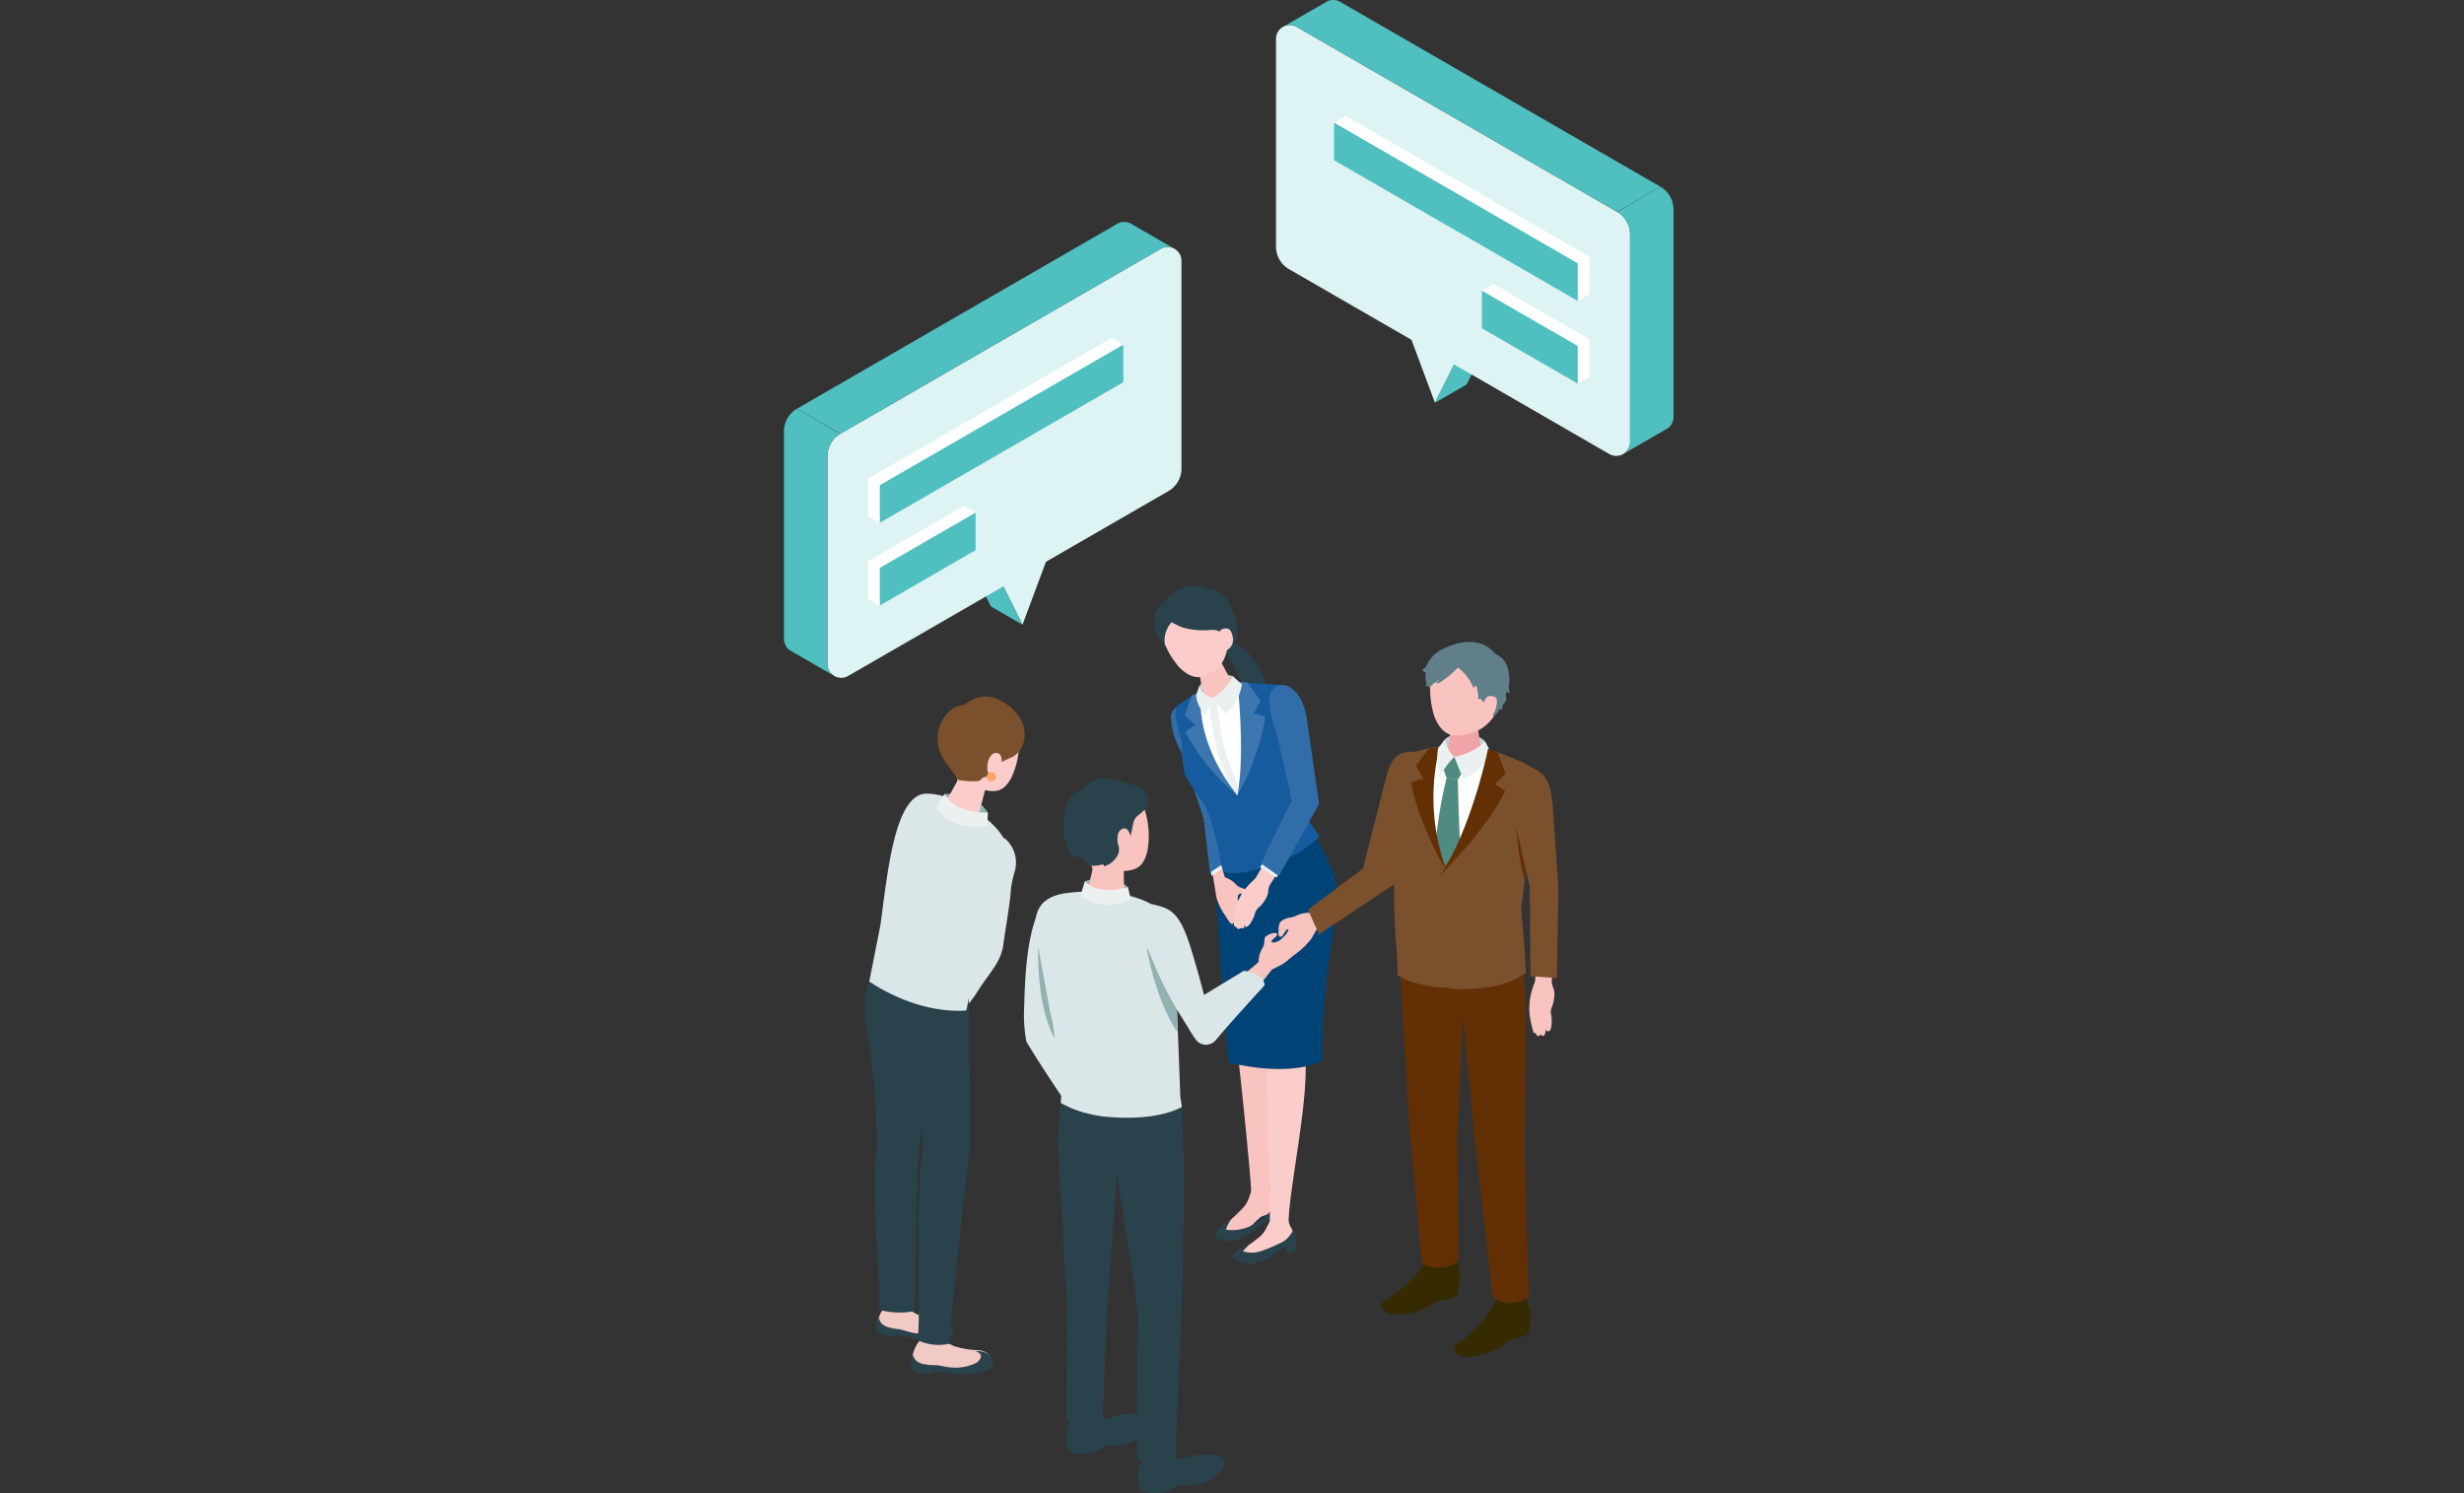 <svg xmlns="http://www.w3.org/2000/svg" xmlns:xlink="http://www.w3.org/1999/xlink" width="330" height="200" viewBox="0 0 330 200">
  <rect x="0" y="0" width="330" height="200" fill="#333333" stroke="none"/>
  <defs>
    <clipPath id="clip-path">
      <rect id="長方形_2159" data-name="長方形 2159" width="330" height="200" transform="translate(678 1560)" fill="#fff" stroke="#707070" stroke-width="1"/>
    </clipPath>
    <clipPath id="clip-path-2">
      <rect id="長方形_1932" data-name="長方形 1932" width="119.126" height="200" fill="none"/>
    </clipPath>
  </defs>
  <g id="fig-organization05" transform="translate(-678 -1560)" clip-path="url(#clip-path)">
    <g id="グループ_3899" data-name="グループ 3899" transform="translate(783 1560)">
      <path id="パス_22019" data-name="パス 22019" d="M65.721,171.222l7.992-4.614-4.4,11.809Z" transform="translate(-37.371 -94.738)" fill="#def3f3"/>
      <path id="パス_22020" data-name="パス 22020" d="M60.123,174.073l-4.246-2.451,3.6,7.194,4.246,2.452Z" transform="translate(-31.773 -97.589)" fill="#4fbfc0"/>
      <g id="グループ_3898" data-name="グループ 3898">
        <g id="グループ_3897" data-name="グループ 3897" clip-path="url(#clip-path-2)">
          <path id="パス_22021" data-name="パス 22021" d="M15.212,101.7l42.9-24.766a1.854,1.854,0,0,1,2.782,1.606v27.829a3.476,3.476,0,0,1-1.738,3.011l-42.9,24.766a1.854,1.854,0,0,1-2.781-1.606V104.714a3.477,3.477,0,0,1,1.738-3.011" transform="translate(-7.662 -43.606)" fill="#def3f3"/>
          <path id="パス_22022" data-name="パス 22022" d="M48.783,69.159a1.837,1.837,0,0,0-1.847,0L4.04,93.929l5.808,3.353,42.9-24.766a1.838,1.838,0,0,1,1.851,0Z" transform="translate(-2.297 -39.186)" fill="#4fbfc0"/>
          <path id="パス_22023" data-name="パス 22023" d="M0,129.916l0,0v27.828a1.829,1.829,0,0,0,.934,1.61l5.812,3.356a1.838,1.838,0,0,1-.938-1.612V133.271a3.382,3.382,0,0,1,1.738-2.977l-5.808-3.387A3.477,3.477,0,0,0,0,129.916" transform="translate(0 -72.163)" fill="#4fbfc0"/>
          <path id="パス_22024" data-name="パス 22024" d="M60.281,105.835,27.643,124.678l-1.556-.9,32.637-18.843Z" transform="translate(-14.834 -59.67)" fill="#fff"/>
          <path id="パス_22025" data-name="パス 22025" d="M29.695,125.862l32.637-18.843v5.031L29.695,130.892Z" transform="translate(-16.885 -60.854)" fill="#4fbfc0"/>
          <path id="パス_22026" data-name="パス 22026" d="M27.644,149.517l-1.556-.9v5.031l1.556.9Z" transform="translate(-14.834 -84.509)" fill="#fff"/>
          <path id="パス_22027" data-name="パス 22027" d="M40.491,157.993,27.644,165.41l-1.556-.9,12.847-7.418Z" transform="translate(-14.834 -89.329)" fill="#fff"/>
          <path id="パス_22028" data-name="パス 22028" d="M29.695,166.595l12.847-7.417v5.031l-12.847,7.417Z" transform="translate(-16.885 -90.513)" fill="#4fbfc0"/>
          <path id="パス_22029" data-name="パス 22029" d="M27.644,175.188l-1.556-.9v5.031l1.556.9Z" transform="translate(-14.834 -99.107)" fill="#fff"/>
          <path id="パス_22030" data-name="パス 22030" d="M143.025,206.55a4.217,4.217,0,0,1-2.113.192,2.419,2.419,0,0,1-1.274-1.417c-.142-.309-.378-.586-.539-.893-.172-.327-.322-.663-.491-.991-.352-.682-.787-1.319-1.152-1.995a2.371,2.371,0,0,1-.378-1.335c.03-.291.172-.613.489-.625a1.968,1.968,0,0,1,.873.215c2.377,1.08,4.013,4.465,4.586,6.848" transform="translate(-77.943 -113.434)" fill="#2a424b"/>
          <path id="パス_22031" data-name="パス 22031" d="M128.867,211a3.953,3.953,0,0,1,4.55-1.346,7.56,7.56,0,0,0,.588.961l-1.942,1.6-2.513.518a13.611,13.611,0,0,1-.682-1.731" transform="translate(-73.278 -119.055)" fill="#bfd4d5"/>
          <path id="パス_22032" data-name="パス 22032" d="M143.027,374.522a3.813,3.813,0,0,0,.878-1.55,1.061,1.061,0,0,0-.982.2,6.351,6.351,0,0,1-2.656,1.53,7.514,7.514,0,0,0-2.265.574s-.757,1.151-.719,1.512a6.14,6.14,0,0,0,3.055-.414,12.834,12.834,0,0,0,2.688-1.851" transform="translate(-78.063 -212.058)" fill="#112c36"/>
          <path id="パス_22033" data-name="パス 22033" d="M135.992,273.125s1.509,18.627,1.83,20.462,1.984,18.042,2.077,20.626a2.2,2.2,0,0,0,2.516.049c-.378-5.463,1.71-15.9.618-21.056.107-1.54.728-9.6.531-12.613a11.067,11.067,0,0,0-2.45-6.224l-2.715-2.391Z" transform="translate(-77.329 -154.655)" fill="#f9c3c0"/>
          <path id="パス_22034" data-name="パス 22034" d="M142.352,368.913l.126.287c.245.562.715,1.028.783,1.64a1.432,1.432,0,0,1-.77,1.542,7.314,7.314,0,0,0-1.143.379,12.827,12.827,0,0,0-1.557,1.5,3.185,3.185,0,0,1-2.341.915c-.7-.063-.8-.122-1.151-.572-.437-.565.57-1.186,1.051-1.526a21.446,21.446,0,0,0,1.769-1.736,3.971,3.971,0,0,0,.622-1.2l.317-.936Z" transform="translate(-77.443 -209.776)" fill="#f9c3c0"/>
          <path id="パス_22035" data-name="パス 22035" d="M136.046,375.333s-.757,1.151-.719,1.512a6.143,6.143,0,0,0,3.055-.414,12.833,12.833,0,0,0,2.688-1.851,3.819,3.819,0,0,0,.878-1.55,1.5,1.5,0,0,1,.743,1.239,8.547,8.547,0,0,1-.018,1.448l-1.087.521-.068-.751s-.9-.031-2.364,1.377c-.465.448-2.707,2.106-4.975,1.168-.732-.3-.1-1.122.24-1.511a11.465,11.465,0,0,1,1.627-1.189" transform="translate(-76.107 -212.117)" fill="#2a424b"/>
          <path id="パス_22036" data-name="パス 22036" d="M132.7,259.818l.577-7.016-2.966.685.87,7.34Z" transform="translate(-74.099 -143.751)" fill="#316ea9"/>
          <path id="パス_22037" data-name="パス 22037" d="M124.521,234.154s-2.584-8.085-3.23-9.427a10.41,10.41,0,0,1-1.162-4.134,1.73,1.73,0,0,1,2.418-1.64c1.136.509,2,1.4,2.775,3.749l2.164,10.767Z" transform="translate(-68.309 -124.419)" fill="#316ea9"/>
          <path id="パス_22038" data-name="パス 22038" d="M148.035,274.412s.431,19.391.626,21.455.663,19.886.581,22.768a2.762,2.762,0,0,0,2.513.2c-.057-4.4,2.919-17.246,2.18-23.063.6-4.847,3.742-21.3,3.742-21.3l-3.338-2.154Z" transform="translate(-84.177 -154.845)" fill="#facdcb"/>
          <path id="パス_22039" data-name="パス 22039" d="M135.724,261.613a21.03,21.03,0,0,0,12.079-1.356c1,2.261,2.64,4.6,2.638,6.952-.008,7.129-1.855,9.213-1.956,22.877-2.97,1.51-7.987,1.332-12.511.2-.459-4.579-1.05-12.486-1.506-20.122-.219-3.663.425-5.289,1.256-8.548" transform="translate(-76.438 -147.99)" fill="#004376"/>
          <path id="パス_22040" data-name="パス 22040" d="M147.273,379.144l.1.292c.192.572.63,1.075.631,1.676,0,.728-.227,1.361-.888,1.489-.288.056-.893-.074-1.174.011A9.3,9.3,0,0,0,144,384.055a3.082,3.082,0,0,1-2.363.644c-.729-.139-1.026-.225-1.339-.7-.392-.6.731-1.088,1.273-1.365a20.085,20.085,0,0,0,2-1.5,3.864,3.864,0,0,0,.787-1.092l.438-.874Z" transform="translate(-79.73 -215.593)" fill="#facdcb"/>
          <path id="パス_22041" data-name="パス 22041" d="M140.858,232.5l-2.44-3.451L135.9,214.68c-.067-1.765.078-2.223-.153-2.424-.295-.035-1.878-.109-2.313-.128-3.436-.2-6.574-.968-11.613,2.92-.69.532.273,3.772.6,4.766a21.8,21.8,0,0,0,.341,4.255c.965,2.384,2.073,2.611,3.373,5.783a50.075,50.075,0,0,1,1.675,7.192s.416,1.182,5.48-.32c5.516-1.636,7.563-4.217,7.563-4.217" transform="translate(-69.134 -120.511)" fill="#165b9e"/>
          <path id="パス_22042" data-name="パス 22042" d="M141.531,384.118a5.158,5.158,0,0,0-.808.817,3.785,3.785,0,0,0,2.6-.083,20.194,20.194,0,0,0,2.935-1.3,3.759,3.759,0,0,0,1.13-1.341,1.475,1.475,0,0,1,.495,1.333,3.225,3.225,0,0,1-.163,1.307l-1.176.431-.016-.771s-.54-.293-1.688.9c-.44.459-3.154,1.914-5.179.6-.653-.425,0-.891.4-1.206a7.013,7.013,0,0,1,1.475-.682" transform="translate(-79.257 -217.335)" fill="#2a424b"/>
          <path id="パス_22043" data-name="パス 22043" d="M129.957,204.7c.981-.345,1.7.024,1.864.5l1.623,3.029c.15.57-.635,1.352-1.753,1.744s-2.145.249-2.294-.322l-.694-3.519c-.131-.5.273-1.09,1.254-1.435" transform="translate(-73.171 -116.321)" fill="#f9c3c0"/>
          <path id="パス_22044" data-name="パス 22044" d="M119.9,184.81c2.905-1.229,4.643.6,5.783,3.238.531,3.427-.318,5.47-1.333,6.31-1.236,1.023-2.835,2.15-5.081-.093a11.477,11.477,0,0,1-2.636-5.381c-.1-1.079.361-2.844,3.266-4.073" transform="translate(-66.316 -104.867)" fill="#facdcb"/>
          <path id="パス_22045" data-name="パス 22045" d="M117.222,186.754c-.022.023,1.278.634,1.355.661a9.932,9.932,0,0,0,3.81.377,2.909,2.909,0,0,1,.826.044,2.057,2.057,0,0,1,.592.268,3.647,3.647,0,0,1,1.408,1.731,1.266,1.266,0,0,0,.7-.823,7.262,7.262,0,0,0,.148-1.2,8.8,8.8,0,0,0-.764-2.85,3.7,3.7,0,0,0-3.36-2.742s-2.825-1.684-6.128,2.19a3.519,3.519,0,0,0,.5,5.261,3.716,3.716,0,0,1,.908-2.922" transform="translate(-65.312 -103.411)" fill="#2a424b"/>
          <path id="パス_22046" data-name="パス 22046" d="M135.082,196.418s-.374-1,.525-1.238c.767-.2,1.12.239,1.265,1.146a1.542,1.542,0,0,1-.871,1.742c-.516.2-.918-1.65-.918-1.65" transform="translate(-76.768 -110.958)" fill="#facdcb"/>
          <path id="パス_22047" data-name="パス 22047" d="M133.012,269.913l.547,3.337a8.97,8.97,0,0,0,.927,2.029c.387.583.669,1.021.77,1.16.149.207.354.412.5.3.111-.087.009-.388.009-.388s.386.768.453.87.223.282.373.195.115-.387.115-.387c.159.315.33.373.464.314.17-.075.118-.536.118-.536s.342.09.214-.591a13.62,13.62,0,0,0-1.012-2.253,2.023,2.023,0,0,1-.055-1,.446.446,0,0,1,.427-.272,5.5,5.5,0,0,1,.559.219c.284.076,1.278.215,1.33-.262a.125.125,0,0,0-.011-.076.154.154,0,0,0-.069-.053,3.946,3.946,0,0,0-.565-.2c-.4-.121-.789-.261-1.185-.389l-.029-.009a1.659,1.659,0,0,1-.8-.54,3.214,3.214,0,0,0-1.4-.86l-.458-1.449Z" transform="translate(-75.635 -153)" fill="#f9c3c0"/>
          <path id="パス_22048" data-name="パス 22048" d="M127.285,216.5s1.791,8.1,5.82,12.489c.357-2.075,1.754-9.94.257-13.65l-3.669.622Z" transform="translate(-72.378 -122.447)" fill="#fff"/>
          <path id="パス_22049" data-name="パス 22049" d="M135.064,229.054a36.947,36.947,0,0,1-2.205-5.365,67.99,67.99,0,0,1-1.188-6.955l1.033-.271s.61,4.647,1.177,6.867a45.706,45.706,0,0,0,1.963,5.424l-.244.873Z" transform="translate(-74.872 -123.088)" fill="#ebf1f1"/>
          <path id="パス_22050" data-name="パス 22050" d="M140.777,226.888a32.564,32.564,0,0,0,3.74-10.5,7.61,7.61,0,0,0-1.581-.471l.943-1.692-1.743-2.454-1.36-.123s1.069,9.686,0,15.241" transform="translate(-80.05 -120.349)" fill="#3e77af"/>
          <path id="パス_22051" data-name="パス 22051" d="M131.482,228.5a28.344,28.344,0,0,1-6.968-8.454,7.588,7.588,0,0,1,1.343-.945l-1.426-1.3.9-2.612,1.306-.707s-1.215,6.374,4.843,14.015" transform="translate(-70.755 -121.966)" fill="#3e77af"/>
          <path id="パス_22052" data-name="パス 22052" d="M132.867,212.939s.977,1.094,1.852,2.106a6.6,6.6,0,0,0,2.162-3.967c-.474-.372-1.19-1.05-1.19-1.05a7.222,7.222,0,0,1-2.824,2.911" transform="translate(-75.552 -119.429)" fill="#ebf1f1"/>
          <path id="パス_22053" data-name="パス 22053" d="M130.049,214.713a3.572,3.572,0,0,1-1.725-1.565s-.258.811-.413,1.237a5.165,5.165,0,0,0,1.357,2.769,11.475,11.475,0,0,1,.781-2.44" transform="translate(-72.734 -121.203)" fill="#ebf1f1"/>
          <path id="パス_22054" data-name="パス 22054" d="M132.6,269.521l.079.567,1.407-1-.119-.464Z" transform="translate(-75.403 -152.746)" fill="#ebf1f1"/>
          <path id="パス_22055" data-name="パス 22055" d="M142.3,270.109s-.6.571-.838.821a8.069,8.069,0,0,0-1.686,2.7l-.043.116a15.866,15.866,0,0,0-.44,1.732c-.035.148-.145.359-.013.508.006.006.144.114.148.09,0,.008-.072.345.079.456.121.09.282.1.447-.1a.383.383,0,0,0,.084.34.269.269,0,0,0,.356-.032c.068-.058.469-.534.469-.534s-.111.2-.015.3c.512.551,1.263-1.213,1.341-1.5a2.6,2.6,0,0,1,.17-.524,2.442,2.442,0,0,1,.518-.582,4.447,4.447,0,0,0,.986-1.414c.219-.5.1-1,.359-1.471l1.124-1.781-1.875-1.123Z" transform="translate(-79.164 -152.462)" fill="#facdcb"/>
          <path id="パス_22056" data-name="パス 22056" d="M148.135,268.13l-.33.49,2.236,1.4.189-.494Z" transform="translate(-84.046 -152.468)" fill="#ebf1f1"/>
          <path id="パス_22057" data-name="パス 22057" d="M149.229,214.28a1.73,1.73,0,0,1,2.584-1.364c1.073.632,1.83,1.607,2.344,4.032l1.686,11.669-5.393,9.662-2.415-1.683,4.146-8.448s-1.759-8.227-2.253-9.631a10.414,10.414,0,0,1-.7-4.238" transform="translate(-84.177 -120.938)" fill="#316ea9"/>
          <path id="パス_22058" data-name="パス 22058" d="M50.04,295.687q.947-2.174,1.762-4.4c.765-2.092,5.3-2.743,4.652.352-.415,1.971-1.923,3.557-2.993,5.2a24.962,24.962,0,0,1-4.854,5.737,4.912,4.912,0,0,1-.784-1.4c-.416-1.152,1.336-3.513,1.8-4.552q.21-.465.413-.932" transform="translate(-27.157 -164.627)" fill="#dae6e7"/>
          <path id="パス_22059" data-name="パス 22059" d="M30.241,404.869a4.165,4.165,0,0,0-1.115,2.14s-.23,1.065,1.831,1.512a4.256,4.256,0,0,0,1.386.111,2.354,2.354,0,0,1,.968-.1c.564.126,1.1.347,1.664.469a4.664,4.664,0,0,0,1.619.076,2.634,2.634,0,0,0,.465-.1c.484-.159,1.6-.51,1.7-1.106a.7.7,0,0,0-.326-.656,1.956,1.956,0,0,0-.723-.261c-1.632-.348-3.433-.585-4.645-1.847a2.245,2.245,0,0,0-1.19-.574,1.79,1.79,0,0,0-1.63.34" transform="translate(-16.558 -230)" fill="#f1cac4"/>
          <path id="パス_22060" data-name="パス 22060" d="M30.127,410.25a6.956,6.956,0,0,0,1.53.3c.519.076,1.022.284,1.54.4a5.95,5.95,0,0,0,3.333-.1,1.32,1.32,0,0,0,.818-.647c.2-.486-.2-.717-.558-.891a2.9,2.9,0,0,1,1.666.585,1.118,1.118,0,0,1,.416,1.265,1.5,1.5,0,0,1-1.04.7,7.709,7.709,0,0,1-3.187.2c-.608-.089-1.17-.371-1.766-.51a5.048,5.048,0,0,0-.883-.091,2.066,2.066,0,0,0-.664-.041c-.051.022-.092.064-.141.091a.54.54,0,0,1-.259.05,3.714,3.714,0,0,1-2.209-.7,2.165,2.165,0,0,1,0-1.125c.085-.285.318-.534.347-.841-.068.718.433,1.116,1.059,1.353" transform="translate(-16.29 -232.512)" fill="#2a424b"/>
          <path id="パス_22061" data-name="パス 22061" d="M41.054,415.178a4.483,4.483,0,0,0-1.177,2.314s-.236,1.148,1.986,1.608a4.569,4.569,0,0,0,1.493.1,2.531,2.531,0,0,1,1.04-.118c.608.13,1.189.361,1.794.487a5.014,5.014,0,0,0,1.743.065,2.877,2.877,0,0,0,.5-.117c1.745-.594,2.135-1.024,1.952-1.781-.161-.67-1.107-1.015-1.693-1.048a11.986,11.986,0,0,1-3.26-.545c-.192-.063-.331-.2-.533-.263a1.99,1.99,0,0,1-.808-.485A2.411,2.411,0,0,0,42.8,414.8a1.926,1.926,0,0,0-1.75.383" transform="translate(-22.671 -235.84)" fill="#f1cac4"/>
          <path id="パス_22062" data-name="パス 22062" d="M41.042,421.246a7.481,7.481,0,0,0,1.67.161c.564.025,1.125.195,1.691.261a6.4,6.4,0,0,0,3.557-.462,1.423,1.423,0,0,0,.806-.78c.163-.542-.3-.746-.693-.895a3.121,3.121,0,0,1,1.846.447,1.2,1.2,0,0,1,.581,1.309,1.615,1.615,0,0,1-1.039.859,8.3,8.3,0,0,1-3.39.553c-.66-.03-1.292-.271-1.945-.357a5.43,5.43,0,0,0-.955,0,2.228,2.228,0,0,0-.715.027c-.052.03-.091.079-.141.113a.587.587,0,0,1-.272.082,4,4,0,0,1-2.44-.508,2.328,2.328,0,0,1-.124-1.2,4.872,4.872,0,0,0,.281-.937c0,.776.583,1.148,1.28,1.335" transform="translate(-22.431 -238.553)" fill="#2a424b"/>
          <path id="パス_22063" data-name="パス 22063" d="M34.1,356.464c-.256,1.954-.569,18.869-.607,21.61a10.079,10.079,0,0,1-4.811-.2c.3-4.176-1.134-16.317-.236-21.817Z" transform="translate(-16.004 -202.462)" fill="#2a424b"/>
          <path id="パス_22064" data-name="パス 22064" d="M26.689,326.882c-.223-13.066-1.629-15.232-1.613-17.693-.129-3.336.6-4.463.6-4.463l2.1-.019,5.816,2.193s-1,18.413-1.244,20.368Z" transform="translate(-14.25 -173.266)" fill="#2a424b"/>
          <path id="パス_22065" data-name="パス 22065" d="M48.582,354.841c-.433,2.384-2.665,23.112-2.879,26.477a6.428,6.428,0,0,1-4.206-.488c.542-5.113-.514-20.073.9-26.775Z" transform="translate(-23.596 -201.326)" fill="#2a424b"/>
          <path id="パス_22066" data-name="パス 22066" d="M36.577,324.951c-1.686-15.517-4.113-14.616-4.766-18.284-.559-3.12-.107-3.787-.107-3.787l4.411-2.309,6.545,1.921s.276,20.022.152,22.442Z" transform="translate(-17.93 -170.914)" fill="#2a424b"/>
          <path id="パス_22067" data-name="パス 22067" d="M48.158,246.523s4.023-.38,5.78,2.492c-.028.747-.066,1.77-.066,1.77a7.324,7.324,0,0,1-7.015-2.14c.322-.574,1.3-2.122,1.3-2.122" transform="translate(-26.644 -140.171)" fill="#91b1b3"/>
          <path id="パス_22068" data-name="パス 22068" d="M40.386,270.306c.491-2.16.551-3.248.906-4.441.4-1.349,3.736-5.487,3.381-6.85a9.59,9.59,0,0,1,.269-5.436c-.71-3.205-6.611-7.048-10.653-7.142-4.466-.232-5.386,10.958-6.329,17.649l-1.482,7.5s5.977,4.356,12.985,3.9c.266-.965.921-5.189.921-5.189" transform="translate(-15.057 -140.13)" fill="#dae6e7"/>
          <path id="パス_22069" data-name="パス 22069" d="M60.1,224.571c-.141-1.042-.984-2.623-4.112-3.217s-4.4,1.486-4.971,4.2a5.147,5.147,0,0,0,.7,4.061.958.958,0,0,1,.039,1.016c-.488.875-1.359,2.442-1.359,2.442-.144.552.722,1.356,1.934,1.8s2.313.348,2.458-.2l.791-3.032c1.692.365,2.583.026,3.5-1.623a10.723,10.723,0,0,0,1.015-5.441" transform="translate(-28.65 -125.811)" fill="#facdcb"/>
          <path id="パス_22070" data-name="パス 22070" d="M48.391,246.545s.954,2.543,5.78,2.492l-.066,1.77s-4.57,1.09-6.838-2.444c.364-.712,1.124-1.818,1.124-1.818" transform="translate(-26.878 -140.193)" fill="#ebf1f1"/>
          <path id="パス_22071" data-name="パス 22071" d="M49.181,225.63c.38.517.778,1.024,1.116,1.568a.649.649,0,0,0,.237.263.627.627,0,0,0,.219.047,12.746,12.746,0,0,0,2.259.114c.511-.051.564-.453,1-.576a1.965,1.965,0,0,1,.371-.014c.378-.03.19-.283.11-.493a2,2,0,0,1-.143-.852c.059-.851.368-1.75,1.118-1.85a.647.647,0,0,1,.732.5,2.171,2.171,0,0,1,.094.528,1.238,1.238,0,0,0,.006.223.035.035,0,0,0,.011.018c-.15-.1,1.4-.7,1.551-.8a3.289,3.289,0,0,0,1.283-1.616,4.206,4.206,0,0,0-.4-3.486,6.45,6.45,0,0,0-2.646-2.4,3.984,3.984,0,0,0-4.424.319c-.453.358-1.367.374-1.911.755a4.848,4.848,0,0,0-1.666,2.043,5.1,5.1,0,0,0,0,3.945,8.849,8.849,0,0,0,1.075,1.774" transform="translate(-27.128 -122.981)" fill="#7b502c"/>
          <path id="パス_22072" data-name="パス 22072" d="M64.194,240.5a.621.621,0,1,1-.434-.764.621.621,0,0,1,.434.764" transform="translate(-35.809 -136.307)" fill="#fca167"/>
          <path id="パス_22073" data-name="パス 22073" d="M62.245,274.828c-.948-.019-1.29-.025-1.661-.905-.776-1.841-.208-5.247-.045-7.186a11.926,11.926,0,0,1,1.648-5.639c.746-1.133,1.482-1.16,2-.488a4.289,4.289,0,0,1,.983,3.9,17.42,17.42,0,0,0-.527,2.249c-.128,2.115-.732,5.443-1.026,7.54a.669.669,0,0,1-.145.392.625.625,0,0,1-.443.131c-.235,0-.5.009-.781,0" transform="translate(-34.223 -147.937)" fill="#dae6e7"/>
          <path id="パス_22074" data-name="パス 22074" d="M158.437,280.525l-1.348,1.241-.848,1.483a10.49,10.49,0,0,1-1.833,1.841c-.659.48-1.144.844-1.31.955-.247.166-.554.307-.669.121-.087-.14.147-.427.147-.427s-.732.683-.847.767-.357.218-.486.062.031-.469.031-.469c-.3.28-.511.275-.634.155-.155-.151.088-.633.088-.633s-.411-.04.006-.732a15.835,15.835,0,0,1,2.018-2.052c.1-.17.212-.339.3-.518.036-.071.222-.348,0-.329a.285.285,0,0,0-.183.135,5.693,5.693,0,0,0-.351.515.9.9,0,0,1-.239.3.283.283,0,0,1-.354-.006.4.4,0,0,1-.08-.262,6.915,6.915,0,0,1,.01-.9,1.323,1.323,0,0,1,.2-.7,1.132,1.132,0,0,1,.312-.272,2.631,2.631,0,0,1,.958-.371,2.526,2.526,0,0,0,.9-.26,3.742,3.742,0,0,1,1.877-.373l2.988-2.784,1.62,2.315Z" transform="translate(-85.606 -157.521)" fill="#f9c3c0"/>
          <path id="パス_22075" data-name="パス 22075" d="M170.052,249.071s1.724-6.9,2.978-11.755c.953-3.7,1.719-3.973,4.782-3.908,1.3,3.683-3.51,17.693-3.51,17.693l-10.141,6.791-1.476-3.335Z" transform="translate(-92.508 -132.719)" fill="#7b502c"/>
          <path id="パス_22076" data-name="パス 22076" d="M207.143,261.557l-.583-8.209,1.791-16.248a3.139,3.139,0,0,0-1.855-3.517c-3.512-1.59-7.624-3.565-14.26-.96-.909.357-1.248,1.452-1.562,2.375a9.757,9.757,0,0,0-.517,3.466l.073,2.014.1,11.521c.021,2.434.142,4.835.315,7.263.076,1.068.022,2.718.022,2.718s2,1.78,7.914,1.749c6.446-.034,8.564-2.171,8.564-2.171" transform="translate(-108.125 -131.557)" fill="#fff"/>
          <path id="パス_22077" data-name="パス 22077" d="M217.58,402.627l.727,2.052-.215,2.762a4.87,4.87,0,0,1-2.537.839,8.774,8.774,0,0,1-5.95,2.327c-.738.016-2.013-.682-1.461-1.439.34-.466,3.91-2.5,5.691-6.614a17.745,17.745,0,0,1,3.746.072" transform="translate(-118.281 -228.867)" fill="#362b00"/>
          <path id="パス_22078" data-name="パス 22078" d="M195.457,390.607l.574,2.1-.417,2.737a4.843,4.843,0,0,1-2.591.633,8.719,8.719,0,0,1-6.1,1.843c-.737-.043-1.957-.842-1.352-1.551.373-.437,4.082-2.182,6.16-6.138a17.788,17.788,0,0,1,3.729.372" transform="translate(-105.427 -221.899)" fill="#362b00"/>
          <path id="パス_22079" data-name="パス 22079" d="M205.179,228.578c.8-.859,3.921-1.253,5.392.3a8.649,8.649,0,0,0,.261,1.255l-2.694.967-2.892-.408a15.485,15.485,0,0,1-.067-2.117" transform="translate(-116.659 -129.547)" fill="#bfd4d5"/>
          <path id="パス_22080" data-name="パス 22080" d="M208.154,223.524c1.16,0,1.776.652,1.776,1.218l.588,3.787c-.053.656-1.168,1.187-2.489,1.187s-2.349-.531-2.3-1.187l.572-3.959c.047-.575.69-1.046,1.85-1.046" transform="translate(-116.985 -127.103)" fill="#f0a4a8"/>
          <path id="パス_22081" data-name="パス 22081" d="M205.716,202.114c3.3.025,4.213,2.5,4.213,5.512a5.242,5.242,0,0,1-3.9,5.509c-1.612.47-3.617.889-4.843-2.2a12.013,12.013,0,0,1-.3-6.265c.353-1.078,1.528-2.583,4.83-2.558" transform="translate(-114.07 -114.928)" fill="#f9c3c0"/>
          <path id="パス_22082" data-name="パス 22082" d="M204.561,236.373,206.088,235l1.177,2-.7,1.033-1.516-.185Z" transform="translate(-116.32 -133.626)" fill="#508b82"/>
          <path id="パス_22083" data-name="パス 22083" d="M203.421,241.587l1.516.185s.122,6.449.529,13.16c.037.614-2.129,2.059-2.129,2.059s-1.656-1.574-1.64-2.178a62.057,62.057,0,0,1,1.724-13.227" transform="translate(-114.691 -137.374)" fill="#508b82"/>
          <path id="パス_22084" data-name="パス 22084" d="M201.85,203.785a13.29,13.29,0,0,0,1.1-1.028,6.424,6.424,0,0,1,2.081,2.727l.362-.321a4.909,4.909,0,0,1,.279,1.862l.33-.139c-.178.075.933.859,1.021.934a2.137,2.137,0,0,1,.683,1.529,3.3,3.3,0,0,0,.525-.532c.129-.163.174-.376.358-.49a.093.093,0,0,1,.047-.017.124.124,0,0,1,.069.038.272.272,0,0,0,.234.049.808.808,0,0,1,.154-.791,2.024,2.024,0,0,0,.29-.428c.122-.314-.061-.607-.009-.919a.765.765,0,0,1,.093-.231.065.065,0,0,1,.02-.026c.028-.019.062.008.086.031a.471.471,0,0,0,.335.123c-.09-.122-.074-.374-.105-.524a2.271,2.271,0,0,1-.017-.6,5.106,5.106,0,0,0-.3-2.612,3.407,3.407,0,0,0-.691-.98c-.268-.265-.859-.46-1.057-.733,0,0-2.017-2.791-6.8-.44a4.341,4.341,0,0,0-1.887,1.645c-.113.211-.2.435-.327.637a.992.992,0,0,1-.538.448,1,1,0,0,0,.2.323.34.34,0,0,0,.343.094,1.428,1.428,0,0,0-.095,1.022c.028.133.071.264.086.4a.554.554,0,0,1-.084.391.47.47,0,0,0,.327,0c.085.1.166.2.259.287a.8.8,0,0,1,.223-.4,3.665,3.665,0,0,1,.426-.339,5.509,5.509,0,0,0,.726-.5l-.558.558c.167.095.375,0,.538-.107a11.591,11.591,0,0,0,1.278-.932" transform="translate(-112.694 -113.34)" fill="#617f88"/>
          <path id="パス_22085" data-name="パス 22085" d="M217.221,217.075s.057-1.118,1.018-.972c.82.125.8.657.564,1.59s-.808,1.375-1.384,1.349-.2-1.967-.2-1.967" transform="translate(-123.449 -122.876)" fill="#f9c3c0"/>
          <path id="パス_22086" data-name="パス 22086" d="M208,325.62l.179-19.642-.36-4.611s-2.146,1.958-8.564,2.17c-5.278.175-7.914-1.749-7.914-1.749l1.169,19.747,1.713,19.036a3.8,3.8,0,0,0,2.331.561,3.965,3.965,0,0,0,2.618-.87l-.189-16.643.742-16.049,1.647,16.893,2.36,20.6a3.839,3.839,0,0,0,2.38.8,4.065,4.065,0,0,0,2.432-.771Z" transform="translate(-108.804 -171.367)" fill="#633006"/>
          <path id="パス_22087" data-name="パス 22087" d="M208.1,232.311s.628,1.547,1.177,2.967a7.515,7.515,0,0,0,3.838-3.422c-.365-.58-.872-1.581-.872-1.581a8.223,8.223,0,0,1-4.143,2.036" transform="translate(-118.332 -130.942)" fill="#ebf1f1"/>
          <path id="パス_22088" data-name="パス 22088" d="M196.976,263.973l-.6-14.827a28,28,0,0,1-1.6-16.756c.022-.1.046-.206.072-.312.007-.049.011-.1.014-.151l-.116.022a25.323,25.323,0,0,0-4.041,1c-.947.357-.918,1.463-1.245,2.385a9.545,9.545,0,0,0-.6,3.487l.084,2.029c.034,3.84.124,7.705.158,11.546.022,2.434.183,4.792.364,7.22.079,1.068.1,2.871.1,2.871s1.887,1.61,7.381,1.74Z" transform="translate(-107.393 -131.881)" fill="#7b502c"/>
          <path id="パス_22089" data-name="パス 22089" d="M199.68,248.912s-4.038-6.669-4.924-12.282a7.818,7.818,0,0,1,1.613-.509l-1-1.719,1.7-2.284,1.5-.286a27.972,27.972,0,0,0,1.1,17.08" transform="translate(-110.744 -131.827)" fill="#633006"/>
          <path id="パス_22090" data-name="パス 22090" d="M214.974,234.456a35.547,35.547,0,0,0-3.917-1.526l-.012-.036-.013.028s-2.336,10.922-6.513,15.86c.075,4.652.8,15.98.8,15.98a8.062,8.062,0,0,0,1.4.179,26.663,26.663,0,0,0,3.163-.194,11.764,11.764,0,0,0,5.761-1.976c0-.082,0-.2,0-.338l0,0h0c-.041-1.606-.468-6.678-.594-8.061l-.011-.149.134-1.166.647-5.638,1.085-9.445a3.112,3.112,0,0,0-1.933-3.517" transform="translate(-116.296 -132.431)" fill="#7b502c"/>
          <path id="パス_22091" data-name="パス 22091" d="M228.538,261.765s-.525-2.316-1.387-5.757c.52,4.948.73,5.73,1.207,7.4Z" transform="translate(-129.165 -145.574)" fill="#633006"/>
          <path id="パス_22092" data-name="パス 22092" d="M203.7,249.439s6.251-6.174,8.708-11.3a7.786,7.786,0,0,0-1.4-.95l1.447-1.361-1.04-2.839-1.291-.541s-2.155,10.637-6.425,16.989" transform="translate(-115.827 -132.178)" fill="#633006"/>
          <path id="パス_22093" data-name="パス 22093" d="M205.121,231.911a4.069,4.069,0,0,1-1.248-2.339s-.587.77-.916,1.167a5.876,5.876,0,0,0,.392,3.488,13.057,13.057,0,0,1,1.772-2.315" transform="translate(-115.353 -130.542)" fill="#ebf1f1"/>
          <path id="パス_22094" data-name="パス 22094" d="M232.164,301.517s-.3.816-.4,1.161a8.474,8.474,0,0,0-.327,3.317q.006.065.014.129a16.592,16.592,0,0,0,.394,1.832c.036.155.031.405.225.483.009,0,.188.04.181.016,0,.008.092.357.286.392.155.028.311-.038.375-.3,0,0,.057.233.237.279a.282.282,0,0,0,.32-.2c.037-.087.192-.72.192-.72s-.011.241.128.293c.738.279.622-1.727.563-2.029a2.745,2.745,0,0,1-.085-.571,2.566,2.566,0,0,1,.215-.789,4.668,4.668,0,0,0,.267-1.786c-.027-.571-.374-.984-.349-1.549l.226-2.2-2.284-.182Z" transform="translate(-131.576 -170.08)" fill="#f9c3c0"/>
          <path id="パス_22095" data-name="パス 22095" d="M226.8,236.415c3.345,1.59,3.876,1.918,4.331,5.474l.8,11.395-.209,12.159-3.526-.254-.091-11.9-1.694-7.472c-2.3-7.2.387-9.4.387-9.4" transform="translate(-128.216 -134.433)" fill="#7b502c"/>
          <path id="パス_22096" data-name="パス 22096" d="M143.941,296l2.2-2.778,1.427-.722a9.808,9.808,0,0,0,1.809-1.625c.48-.593.844-1.029.956-1.179.167-.223.313-.5.145-.619-.126-.088-.406.117-.406.117s.673-.651.758-.755.221-.324.081-.452-.44.006-.44.006c.277-.269.281-.465.176-.585-.133-.152-.6.051-.6.051s-.018-.385-.684-.029a14.789,14.789,0,0,0-2.015,1.787,2.2,2.2,0,0,1-1.025.384c-.141-.007-.278-.062-.215-.234a.492.492,0,0,1,.152-.189,2.822,2.822,0,0,0,.537-.536c.051-.078.088-.19.021-.254a.2.2,0,0,0-.092-.043,1.751,1.751,0,0,0-1.266.348.719.719,0,0,0-.195.153.62.62,0,0,0-.105.249c-.059.245-.019.509-.082.745a2.369,2.369,0,0,1-.289.633,3.506,3.506,0,0,0-.438,1.737l-2.272,1.934Z" transform="translate(-80.789 -163.355)" fill="#f9c3c0"/>
          <path id="パス_22097" data-name="パス 22097" d="M92.638,273.086s3.472-1.319,5.73.8l.374,1.584A6.732,6.732,0,0,1,92,275.284c.146-.587.635-2.2.635-2.2" transform="translate(-52.316 -155.054)" fill="#91b1b3"/>
          <path id="パス_22098" data-name="パス 22098" d="M83.133,306.077l-4.544-10.11L81.11,281.7c.333-1.394-.646-2.27-2.063-2.365-1.125-.075-1.829.224-2.1.671-1.993,3.244-2.289,9.221-2.407,13.573a20.274,20.274,0,0,0,.29,4.758c2.894,4.859,7.56,11.467,7.56,11.467Z" transform="translate(-42.373 -158.832)" fill="#dae6e7"/>
          <path id="パス_22099" data-name="パス 22099" d="M87.964,440.406a5.087,5.087,0,0,0-.3,2.931s.217,1.312,2.758.894a5.182,5.182,0,0,0,1.624-.5c.39-.217.579-.474,1.053-.548.7-.11,1.406-.1,2.1-.215a5.69,5.69,0,0,0,1.872-.641,3.252,3.252,0,0,0,.481-.327c1.606-1.34,1.845-1.954,1.343-2.681-.321-.465-1.057-.76-3.875-.309a18.737,18.737,0,0,1-2.692.577,2.258,2.258,0,0,1-1.053-.185,2.735,2.735,0,0,0-1.609-.116,2.185,2.185,0,0,0-1.7,1.118" transform="translate(-49.794 -249.508)" fill="#2a424b"/>
          <path id="パス_22100" data-name="パス 22100" d="M88.415,441.313c-.116-.593.654-1.244,1.721-1.454s2.026.1,2.143.695-.654,1.244-1.721,1.454-2.027-.1-2.143-.694" transform="translate(-50.269 -250.081)" fill="#2a424b"/>
          <path id="パス_22101" data-name="パス 22101" d="M110.21,452.818a5.085,5.085,0,0,0-.43,2.915s.16,1.32,2.717,1.012a5.2,5.2,0,0,0,1.644-.426c.4-.2.6-.449,1.076-.5.7-.079,1.409-.041,2.106-.124a5.7,5.7,0,0,0,1.9-.56,3.218,3.218,0,0,0,.494-.306c1.662-1.27,1.927-1.873,1.458-2.621-.3-.478-1.023-.8-3.858-.475a18.725,18.725,0,0,1-2.715.461,2.26,2.26,0,0,1-1.044-.229,2.741,2.741,0,0,0-1.6-.186,2.186,2.186,0,0,0-1.744,1.044" transform="translate(-62.393 -256.792)" fill="#2a424b"/>
          <path id="パス_22102" data-name="パス 22102" d="M110.752,453.335c-.091-.6.707-1.215,1.782-1.378s2.02.188,2.111.786-.707,1.215-1.782,1.378-2.02-.189-2.111-.786" transform="translate(-62.973 -256.974)" fill="#2a424b"/>
          <path id="パス_22103" data-name="パス 22103" d="M101.549,343.009l.324,9.344-.248,15.054-.948,22.887s-1.542,1.309-5.139.069c0-2.262.091-20.336.091-20.336l-2.765-17.973L91.59,369.185l-.664,15.767a6.063,6.063,0,0,1-4.877.122c0-.72.112-15.644.112-15.644l-1.292-22.3.457-4.648a16.359,16.359,0,0,0,6.917,1.912c6.517.438,9.306-1.389,9.306-1.389" transform="translate(-48.259 -194.748)" fill="#2a424b"/>
          <path id="パス_22104" data-name="パス 22104" d="M81.442,305.151a16.36,16.36,0,0,0,6.918,1.912c6.517.439,9.306-1.389,9.306-1.389l-.217-1.414s-.281-8.261-.462-11.669c-.138-2.609-.4-10.042-1.561-12.237-1.741-3.287-8.69-3.929-13.23-3.321-5.085.68-4.21,4.648-3.9,6.521,1.946,11.586,3.441,17.149,3.441,17.149Z" transform="translate(-44.376 -157.413)" fill="#dae6e7"/>
          <path id="パス_22105" data-name="パス 22105" d="M99.619,247.651c-.443-1.037-1.765-2.433-5.17-2.156s-4.124,2.791-3.944,5.764a5.522,5.522,0,0,0,1.883,4,1.029,1.029,0,0,1,.33,1.04c-.255,1.044-.71,2.913-.71,2.913.008.613,1.133,1.2,2.513,1.306s2.492-.3,2.484-.911l-.046-3.362c1.854-.1,2.679-.709,3.162-2.678a11.5,11.5,0,0,0-.5-5.917" transform="translate(-51.449 -139.576)" fill="#f9c3c0"/>
          <path id="パス_22106" data-name="パス 22106" d="M92.747,273.621s1.466,2.021,5.73.8L98.851,276s-3.784,2.082-6.656-.5c.148-.72.552-1.886.552-1.886" transform="translate(-52.425 -155.59)" fill="#ebf1f1"/>
          <path id="パス_22107" data-name="パス 22107" d="M116.685,301.883l-4.066-7.74c-.062-.057,1.139,7.036,4.094,11.352.03-.507-.028-3.612-.028-3.612" transform="translate(-64.037 -167.259)" fill="#91b1b3"/>
          <path id="パス_22108" data-name="パス 22108" d="M127.563,291.627s-4.287,4.645-6.564,7.364a1.692,1.692,0,0,1-2.622-.071c-.536-.7-.974-1.556-1.751-2.761a49.368,49.368,0,0,1-4.467-8.893,16.825,16.825,0,0,1-1-4.464c-.1-1.692.611-2.272,1.63-1.986,1.66.466,3.076.569,4.509,4.648.887,2.525,2.161,7.446,2.161,7.446l5.33-3.239s2.775.318,2.775,1.956" transform="translate(-63.202 -159.641)" fill="#dae6e7"/>
          <path id="パス_22109" data-name="パス 22109" d="M80.51,302.806l-1.593-8.663s-.337,7.735,2.214,12.216a19.449,19.449,0,0,0-.621-3.553" transform="translate(-44.866 -167.259)" fill="#91b1b3"/>
          <path id="パス_22110" data-name="パス 22110" d="M95.755,249.462c.115-.569.234-1.136.345-1.705.2-1.038.883-1.071,1.534-1.851a1.873,1.873,0,0,0,.438-1.719,1.822,1.822,0,0,0-.374-.629,3.7,3.7,0,0,0-2.041-1.079c-.751-.166-1.436-.446-2.185-.6a4,4,0,0,0-4.177,1.246c-.205.28-.974.481-1.275.787a4.082,4.082,0,0,0-.923,1.556c-.476,1.4-.252,3-.348,4.456.116-.106.317-.012.383.13a1.153,1.153,0,0,1,.05.465,2.987,2.987,0,0,0,.961,1.785.707.707,0,0,1,.72-.037c.615.286.888,1.08,1.635,1.174a5.3,5.3,0,0,0,1.356-.157.419.419,0,0,1,.266.019c.079.044.116.17.044.225a3.031,3.031,0,0,0,1.656-1.192,1.79,1.79,0,0,0,.24-1.794c-.166-.82-.107-1.751.576-2.042.651-.277.938.4,1.118.96" transform="translate(-49.328 -137.473)" fill="#2a424b"/>
          <path id="パス_22111" data-name="パス 22111" d="M199.9,102.309l-7.992-4.614,4.4,11.809Z" transform="translate(-109.127 -55.552)" fill="#def3f3"/>
          <path id="パス_22112" data-name="パス 22112" d="M205.7,105.16l4.246-2.451-3.6,7.194-4.246,2.452Z" transform="translate(-114.921 -58.404)" fill="#4fbfc0"/>
          <path id="パス_22113" data-name="パス 22113" d="M198.443,32.79l-42.9-24.766a1.854,1.854,0,0,0-2.782,1.606V37.459A3.477,3.477,0,0,0,154.5,40.47l42.9,24.766a1.854,1.854,0,0,0,2.781-1.606V35.8a3.477,3.477,0,0,0-1.738-3.011" transform="translate(-86.867 -4.42)" fill="#def3f3"/>
          <path id="パス_22114" data-name="パス 22114" d="M160.735.246a1.837,1.837,0,0,1,1.847,0l42.9,24.766L199.67,28.37,156.775,3.6a1.838,1.838,0,0,0-1.851,0Z" transform="translate(-88.095 0)" fill="#4fbfc0"/>
          <path id="パス_22115" data-name="パス 22115" d="M266.206,61l0,0V88.835a1.829,1.829,0,0,1-.934,1.61L259.456,93.8a1.838,1.838,0,0,0,.938-1.612V64.359a3.382,3.382,0,0,0-1.738-2.977l5.807-3.387A3.477,3.477,0,0,1,266.206,61" transform="translate(-147.08 -32.978)" fill="#4fbfc0"/>
          <path id="パス_22116" data-name="パス 22116" d="M170.8,36.922l32.637,18.843,1.556-.9L172.361,36.024Z" transform="translate(-97.125 -20.485)" fill="#fff"/>
          <path id="パス_22117" data-name="パス 22117" d="M203.442,56.949,170.8,38.106v5.031L203.442,61.98Z" transform="translate(-97.125 -21.669)" fill="#4fbfc0"/>
          <path id="パス_22118" data-name="パス 22118" d="M246.465,80.6l1.556-.9v5.031l-1.556.9Z" transform="translate(-140.148 -45.324)" fill="#fff"/>
          <path id="パス_22119" data-name="パス 22119" d="M216.681,89.08,229.529,96.5l1.556-.9-12.847-7.418Z" transform="translate(-123.212 -50.143)" fill="#fff"/>
          <path id="パス_22120" data-name="パス 22120" d="M229.529,97.682l-12.847-7.417V95.3l12.847,7.417Z" transform="translate(-123.212 -51.327)" fill="#4fbfc0"/>
          <path id="パス_22121" data-name="パス 22121" d="M246.465,106.275l1.556-.9v5.031l-1.556.9Z" transform="translate(-140.148 -59.921)" fill="#fff"/>
        </g>
      </g>
    </g>
  </g>
</svg>
